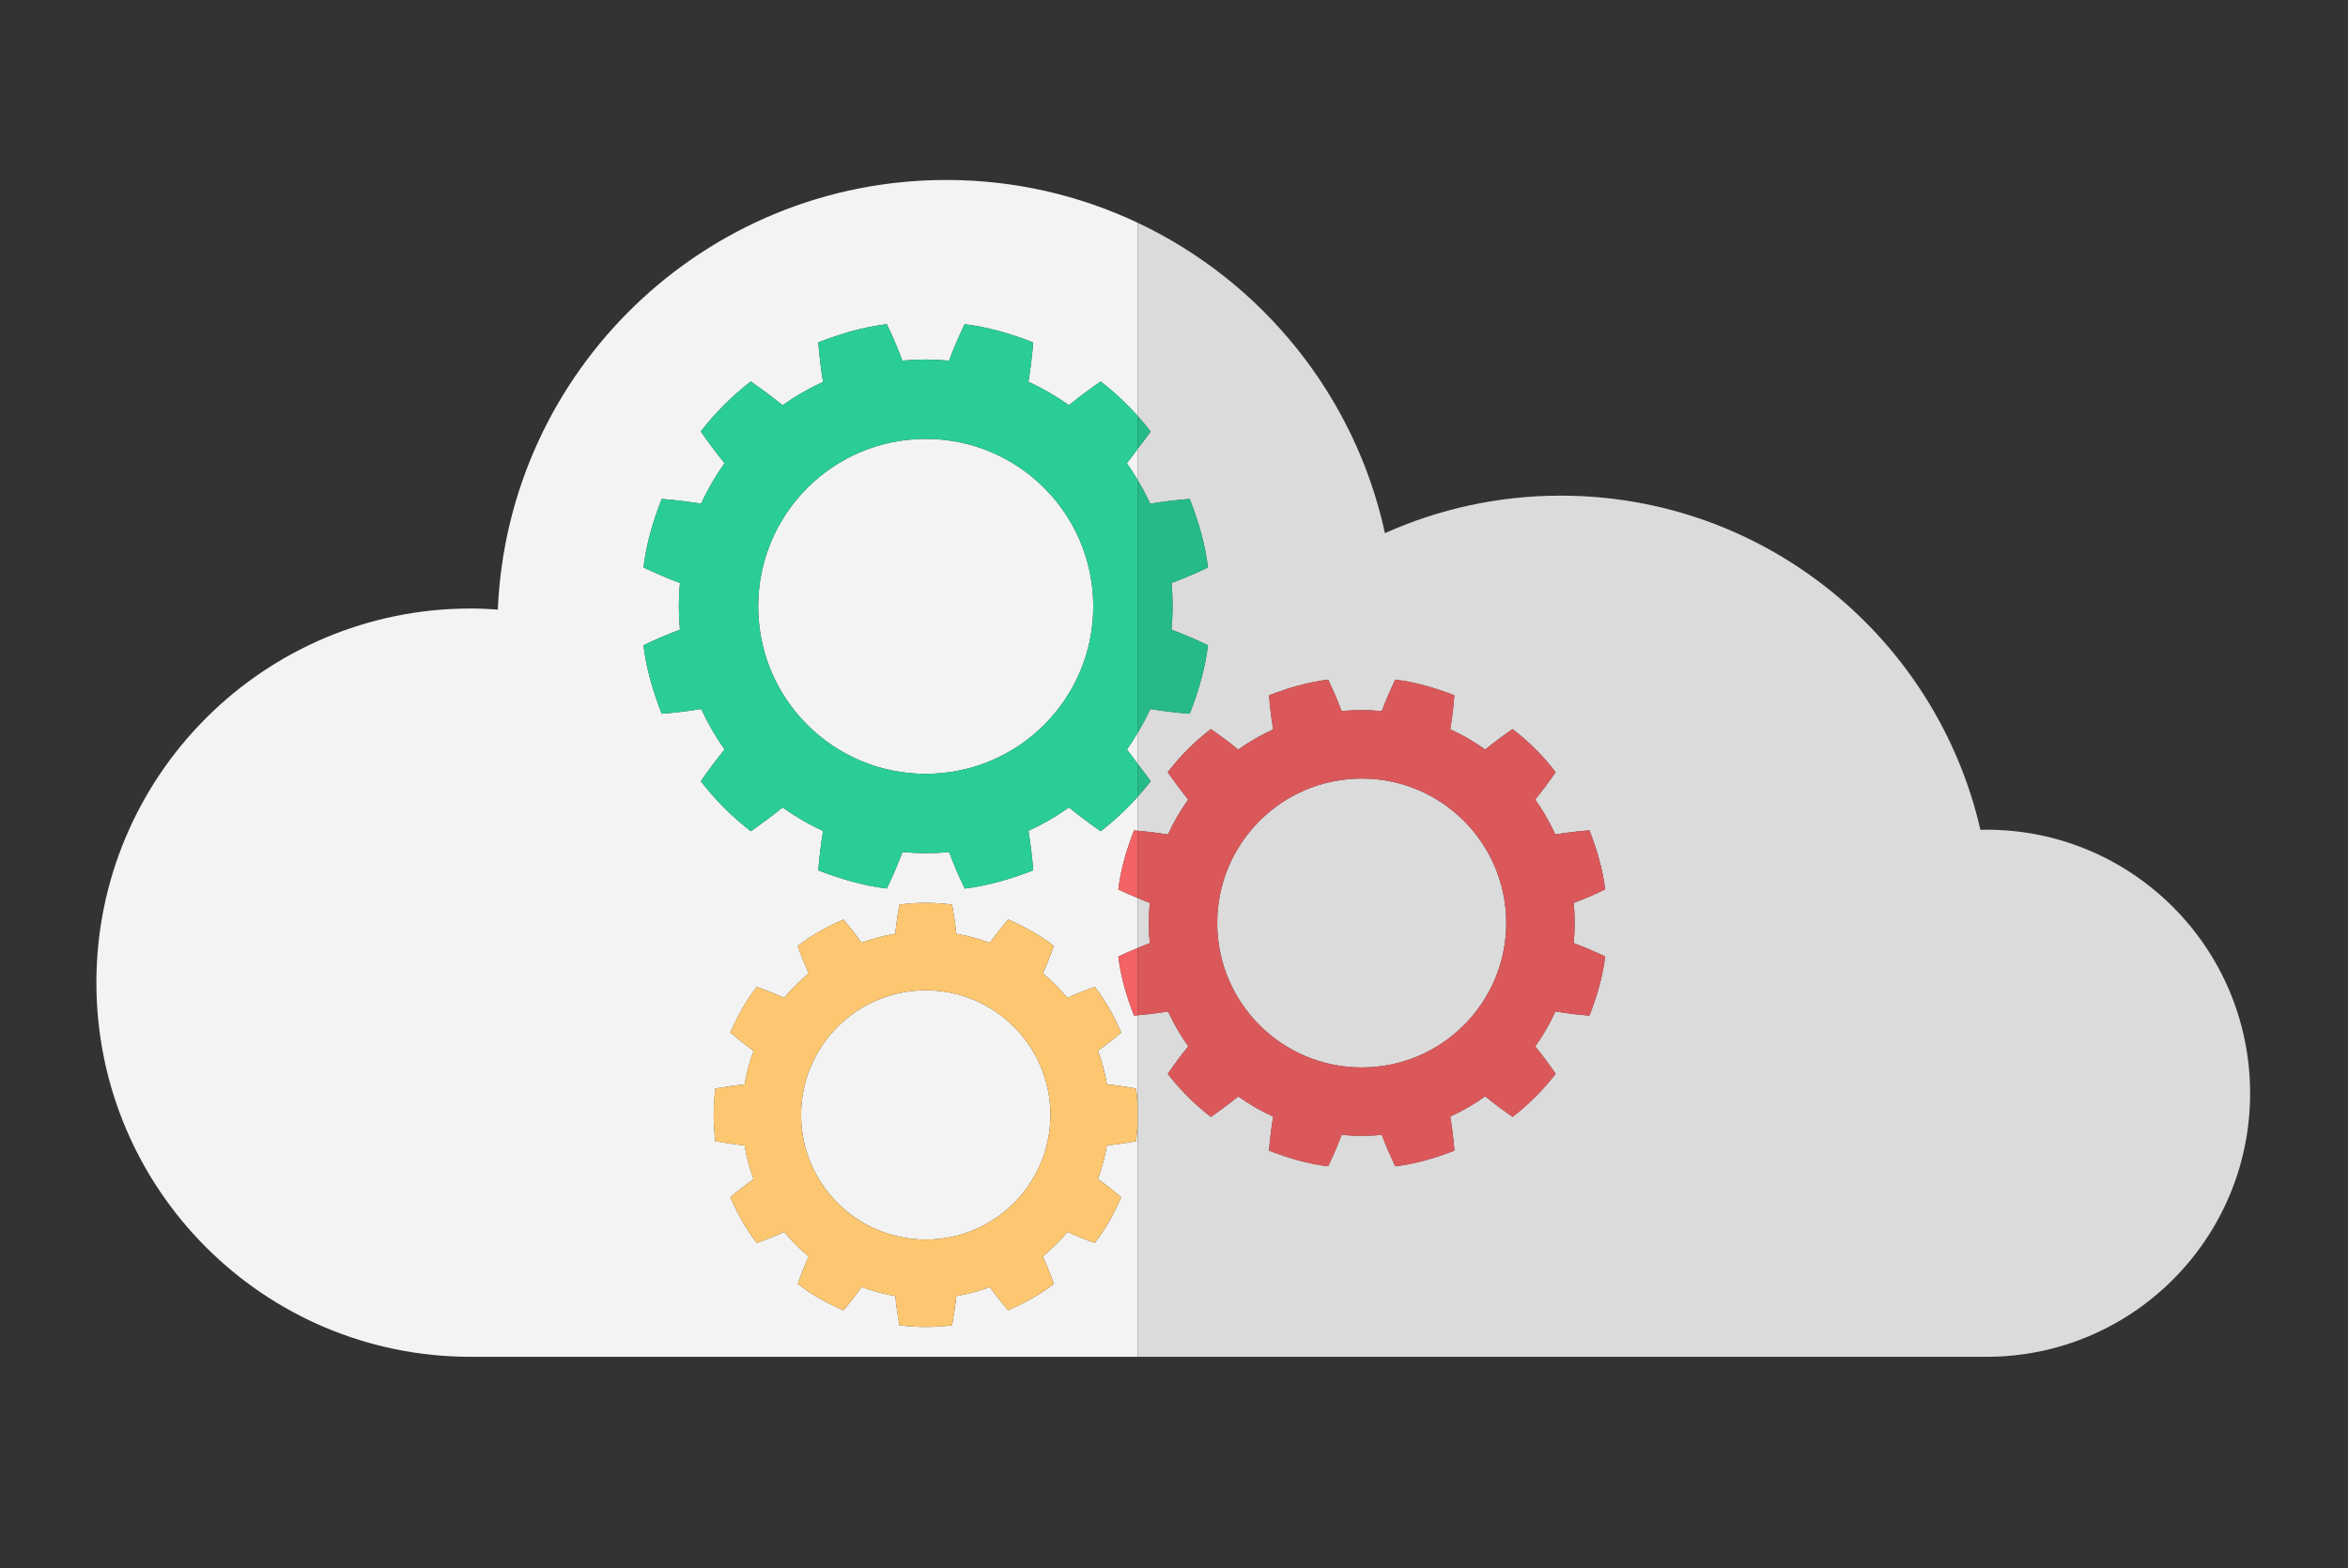 <?xml version="1.0" encoding="utf-8"?>
<!-- Generator: Adobe Illustrator 17.0.0, SVG Export Plug-In . SVG Version: 6.00 Build 0)  -->
<!DOCTYPE svg PUBLIC "-//W3C//DTD SVG 1.1//EN" "http://www.w3.org/Graphics/SVG/1.1/DTD/svg11.dtd">
<svg version="1.1" xmlns="http://www.w3.org/2000/svg" xmlns:xlink="http://www.w3.org/1999/xlink" x="0px" y="0px"
	 width="169.776px" height="113.433px" viewBox="0 0 169.776 113.433" enable-background="new 0 0 169.776 113.433"
	 xml:space="preserve">
<rect x="0" y="0" width="169.776" height="113.433" fill="#333333" stroke="none"/>
<g id="Calque_1" display="none">
	<g display="inline">
		<g>
			<path fill="#F3F3F3" d="M51.182,7.524H42.72c-2.07,0-3.748,1.678-3.748,3.748v1.839h3.859h8.351V7.524z"/>
			<rect x="42.831" y="13.111" opacity="0.1" fill="#020202" width="8.351" height="2.764"/>
			<rect x="42.831" y="15.875" fill="#F3F3F3" width="8.351" height="31.485"/>
			<path fill="#F3F3F3" d="M30.993,101.485c-4.596,0-6.516-1.843-6.516-4.903l14.185-33.12c0,0-0.132,4.608,6.204,4.608
				c1.746,0,4.012-1.46,6.316-2.91V47.36h-8.351L21.175,97.122c0,3.817,3.094,6.911,6.911,6.911h23.096v-2.549H30.993z"/>
			<path fill="#F36264" d="M38.662,63.462l-14.185,33.12c0,3.06,1.92,4.903,6.516,4.903h20.189v-3.193
				c-0.723-0.228-1.248-0.904-1.248-1.703c0-0.799,0.525-1.475,1.248-1.703V84.355c-0.755-0.556-1.248-1.448-1.248-2.458
				s0.492-1.902,1.248-2.458V65.16c-2.304,1.45-4.57,2.91-6.316,2.91C38.53,68.07,38.662,63.462,38.662,63.462z M51.009,89.735
				c0,1.272-1.031,2.304-2.304,2.304c-1.272,0-2.304-1.031-2.304-2.304c0-1.272,1.031-2.304,2.304-2.304
				C49.978,87.432,51.009,88.463,51.009,89.735z M49.934,73.666c0,2.386-1.934,4.32-4.32,4.32s-4.32-1.934-4.32-4.32
				c0-2.386,1.934-4.32,4.32-4.32S49.934,71.281,49.934,73.666z"/>
			<path fill="#FFFFFF" d="M49.934,96.589c0,0.799,0.525,1.475,1.248,1.703v-3.406C50.459,95.115,49.934,95.791,49.934,96.589z"/>
			<circle fill="#FFFFFF" cx="48.705" cy="89.735" r="2.304"/>
			<path fill="#FFFFFF" d="M49.934,81.897c0,1.01,0.492,1.902,1.248,2.458v-4.916C50.426,79.995,49.934,80.888,49.934,81.897z"/>
			<circle fill="#FFFFFF" cx="45.614" cy="73.666" r="4.32"/>
			<path fill="#F3F3F3" d="M59.36,13.111h4.32v-1.839c0-2.07-1.678-3.748-3.748-3.748h-8.75v5.587H59.36z"/>
			<path opacity="0.1" fill="#020202" d="M59.36,13.111h4.32v-1.839c0-2.07-1.678-3.748-3.748-3.748h-8.75v5.587H59.36z"/>
			<rect x="51.182" y="13.111" opacity="0.1" fill="#020202" width="8.178" height="2.764"/>
			<rect x="51.182" y="13.111" opacity="0.1" fill="#020202" width="8.178" height="2.764"/>
			<rect x="51.182" y="15.875" fill="#F3F3F3" width="8.178" height="31.485"/>
			<rect x="51.182" y="15.875" opacity="0.1" fill="#020202" width="8.178" height="31.485"/>
			<path fill="#F3F3F3" d="M80.563,97.122L59.36,47.36h-8.178V65.16c2.272-1.43,4.583-2.85,6.47-2.85
				c3.801,0,5.878,1.152,5.878,1.152l14.012,33.35c0,2.983-2.304,4.672-6.746,4.672H51.182v2.549h22.47
				C77.469,104.034,80.563,100.939,80.563,97.122z"/>
			<path opacity="0.1" fill="#020202" d="M80.563,97.122L59.36,47.36h-8.178V65.16c2.272-1.43,4.583-2.85,6.47-2.85
				c3.801,0,5.878,1.152,5.878,1.152l14.012,33.35c0,2.983-2.304,4.672-6.746,4.672H51.182v2.549h22.47
				C77.469,104.034,80.563,100.939,80.563,97.122z"/>
			<path fill="#F36264" d="M52.986,78.845c1.686,0,3.053,1.367,3.053,3.053c0,1.686-1.367,3.053-3.053,3.053
				c-0.676,0-1.299-0.223-1.805-0.595v10.531c0.17-0.053,0.35-0.083,0.538-0.083c0.986,0,1.785,0.799,1.785,1.785
				c0,0.986-0.799,1.785-1.785,1.785c-0.187,0-0.368-0.029-0.538-0.083v3.193h19.613c4.442,0,6.746-1.689,6.746-4.672l-14.012-33.35
				c0,0-2.077-1.152-5.878-1.152c-1.887,0-4.197,1.42-6.47,2.85v14.28C51.688,79.067,52.31,78.845,52.986,78.845z"/>
			<path opacity="0.1" fill="#020202" d="M52.986,78.845c1.686,0,3.053,1.367,3.053,3.053c0,1.686-1.367,3.053-3.053,3.053
				c-0.676,0-1.299-0.223-1.805-0.595v10.531c0.17-0.053,0.35-0.083,0.538-0.083c0.986,0,1.785,0.799,1.785,1.785
				c0,0.986-0.799,1.785-1.785,1.785c-0.187,0-0.368-0.029-0.538-0.083v3.193h19.613c4.442,0,6.746-1.689,6.746-4.672l-14.012-33.35
				c0,0-2.077-1.152-5.878-1.152c-1.887,0-4.197,1.42-6.47,2.85v14.28C51.688,79.067,52.31,78.845,52.986,78.845z"/>
			<path fill="#FFFFFF" d="M53.505,96.589c0-0.986-0.799-1.785-1.785-1.785c-0.187,0-0.368,0.029-0.538,0.083v3.406
				c0.17,0.053,0.35,0.083,0.538,0.083C52.705,98.375,53.505,97.575,53.505,96.589z"/>
			<path opacity="0.1" fill="#020202" d="M53.505,96.589c0-0.986-0.799-1.785-1.785-1.785c-0.187,0-0.368,0.029-0.538,0.083v3.406
				c0.17,0.053,0.35,0.083,0.538,0.083C52.705,98.375,53.505,97.575,53.505,96.589z"/>
			<path fill="#FFFFFF" d="M56.039,81.897c0-1.686-1.367-3.053-3.053-3.053c-0.676,0-1.299,0.223-1.805,0.595v4.916
				c0.506,0.372,1.129,0.595,1.805,0.595C54.672,84.95,56.039,83.583,56.039,81.897z"/>
			<path opacity="0.1" fill="#020202" d="M56.039,81.897c0-1.686-1.367-3.053-3.053-3.053c-0.676,0-1.299,0.223-1.805,0.595v4.916
				c0.506,0.372,1.129,0.595,1.805,0.595C54.672,84.95,56.039,83.583,56.039,81.897z"/>
		</g>
		<g>
			<path fill="#F3F3F3" d="M94.437,100.865c-3.159,0-5.721-2.561-5.721-5.721V44.903c0,0,0.346,1.382,2.765,1.382
				c0.743,0,1.828-0.808,2.995-1.55V18.908h-7.833v77.177c0,3.817,3.094,6.911,6.911,6.911h0.922v-2.133
				C94.463,100.864,94.45,100.865,94.437,100.865z"/>
			<path fill="#2ACE95" d="M88.717,44.903v50.241c0,3.16,2.561,5.721,5.721,5.721c0.013,0,0.026-0.001,0.039-0.001V44.734
				c-1.167,0.742-2.252,1.55-2.995,1.55C89.062,46.285,88.717,44.903,88.717,44.903z"/>
			<path fill="#F3F3F3" d="M102.309,96.086V18.908h-7.833v25.826c0.992-0.631,2.043-1.214,2.995-1.214
				c1.52,0,2.687,1.382,2.687,1.382v50.241c0,3.147-2.54,5.699-5.682,5.72v2.133h0.922
				C99.215,102.997,102.309,99.903,102.309,96.086z"/>
			<path opacity="0.1" fill="#020202" d="M102.309,96.086V18.908h-7.833v25.826c0.992-0.631,2.043-1.214,2.995-1.214
				c1.52,0,2.687,1.382,2.687,1.382v50.241c0,3.147-2.54,5.699-5.682,5.72v2.133h0.922
				C99.215,102.997,102.309,99.903,102.309,96.086z"/>
			<path fill="#2ACE95" d="M100.158,95.144V44.903c0,0-1.167-1.382-2.687-1.382c-0.952,0-2.003,0.583-2.995,1.214v56.129
				C97.618,100.843,100.158,98.29,100.158,95.144z"/>
			<path opacity="0.1" fill="#020202" d="M100.158,95.144V44.903c0,0-1.167-1.382-2.687-1.382c-0.952,0-2.003,0.583-2.995,1.214
				v56.129C97.618,100.843,100.158,98.29,100.158,95.144z"/>
		</g>
		<g>
			<path fill="#F3F3F3" d="M140.919,100.865c-3.159,0-5.721-2.561-5.721-5.721V44.903c0,0,0.346,1.382,2.765,1.382
				c0.743,0,1.828-0.808,2.995-1.55V18.908h-7.833v77.177c0,3.817,3.094,6.911,6.911,6.911h0.922v-2.133
				C140.945,100.864,140.932,100.865,140.919,100.865z"/>
			<path fill="#FCC770" d="M135.198,44.903v50.241c0,3.16,2.561,5.721,5.721,5.721c0.013,0,0.026-0.001,0.039-0.001V44.734
				c-1.167,0.742-2.252,1.55-2.995,1.55C135.544,46.285,135.198,44.903,135.198,44.903z"/>
			<path fill="#F3F3F3" d="M148.791,96.086V18.908h-7.833v25.826c0.992-0.631,2.043-1.214,2.995-1.214
				c1.521,0,2.687,1.382,2.687,1.382v50.241c0,3.147-2.54,5.699-5.682,5.72v2.133h0.922
				C145.696,102.997,148.791,99.903,148.791,96.086z"/>
			<path opacity="0.1" fill="#020202" d="M148.791,96.086V18.908h-7.833v25.826c0.992-0.631,2.043-1.214,2.995-1.214
				c1.521,0,2.687,1.382,2.687,1.382v50.241c0,3.147-2.54,5.699-5.682,5.72v2.133h0.922
				C145.696,102.997,148.791,99.903,148.791,96.086z"/>
			<path fill="#FCC770" d="M146.64,95.144V44.903c0,0-1.167-1.382-2.687-1.382c-0.952,0-2.003,0.583-2.995,1.214v56.129
				C144.099,100.843,146.64,98.29,146.64,95.144z"/>
			<path opacity="0.1" fill="#020202" d="M146.64,95.144V44.903c0,0-1.167-1.382-2.687-1.382c-0.952,0-2.003,0.583-2.995,1.214
				v56.129C144.099,100.843,146.64,98.29,146.64,95.144z"/>
		</g>
		<g>
			<path fill="#F3F3F3" d="M111.316,95.758V45.517c0,0,0.346,1.382,2.765,1.382c0.735,0,1.804-0.79,2.956-1.526V19.523h-7.794V96.7
				c0,3.817,3.094,6.911,6.911,6.911h0.883v-2.132C113.877,101.479,111.316,98.918,111.316,95.758z"/>
			<path fill="#38AFE0" d="M111.316,45.517v50.241c0,3.159,2.561,5.721,5.721,5.721V45.373c-1.152,0.736-2.221,1.526-2.956,1.526
				C111.661,46.899,111.316,45.517,111.316,45.517z"/>
			<path fill="#F3F3F3" d="M124.908,96.7V19.523h-7.872v25.851c1.003-0.64,2.069-1.239,3.034-1.239c1.521,0,2.687,1.382,2.687,1.382
				v50.241c0,3.159-2.561,5.721-5.721,5.721v2.132h0.96C121.814,103.611,124.908,100.517,124.908,96.7z"/>
			<path opacity="0.1" fill="#020202" d="M124.908,96.7V19.523h-7.872v25.851c1.003-0.64,2.069-1.239,3.034-1.239
				c1.521,0,2.687,1.382,2.687,1.382v50.241c0,3.159-2.561,5.721-5.721,5.721v2.132h0.96
				C121.814,103.611,124.908,100.517,124.908,96.7z"/>
			<path fill="#38AFE0" d="M122.757,95.758V45.517c0,0-1.167-1.382-2.687-1.382c-0.965,0-2.031,0.599-3.034,1.239v56.106
				C120.196,101.479,122.757,98.918,122.757,95.758z"/>
			<path opacity="0.1" fill="#020202" d="M122.757,95.758V45.517c0,0-1.167-1.382-2.687-1.382c-0.965,0-2.031,0.599-3.034,1.239
				v56.106C120.196,101.479,122.757,98.918,122.757,95.758z"/>
		</g>
	</g>
</g>
<g id="Calque_3" display="none">
	<g display="inline">
		<path fill="none" d="M55.159,87.052c2.947,3.074,6.361,5.675,10.144,7.674C64.621,94.345,59.383,91.353,55.159,87.052z"/>
		<path fill="none" d="M76.26,64.717c-0.262-0.291-0.519-0.587-0.773-0.886c0.125,0.151,0.25,0.3,0.375,0.444
			C75.99,64.421,76.123,64.569,76.26,64.717z"/>
		<path fill="none" d="M78.146,60.309l-2.284-3.067C76.578,58.302,77.34,59.326,78.146,60.309z"/>
		<path fill="none" d="M54.496,86.355c-0.031-0.034-0.063-0.068-0.094-0.103C54.433,86.287,54.465,86.321,54.496,86.355z"/>
		<path fill="none" d="M53.535,85.258c-3.784-4.537-6.338-10.151-6.59-10.715C48.602,78.476,50.835,82.082,53.535,85.258z"/>
		<path fill="#F3F3F3" d="M65.377,94.768c0,0-0.026-0.014-0.075-0.042c-3.783-1.999-7.197-4.6-10.144-7.674
			c-0.162-0.165-0.323-0.332-0.482-0.5c-0.061-0.065-0.12-0.131-0.181-0.197c-0.031-0.034-0.063-0.068-0.094-0.103
			c-0.295-0.324-0.585-0.656-0.867-0.994c-2.7-3.176-4.933-6.782-6.59-10.715c-0.014-0.031-0.023-0.051-0.023-0.051
			c7.33-7.129,14.659-14.256,21.989-21.386c0,0,3.108,6.522,6.576,10.724c0.254,0.299,0.511,0.595,0.773,0.886
			c1.296,1.4,3.014,2.862,4.712,4.178v-5.481V57.56c-0.942,0.916-1.884,1.833-2.826,2.749c-0.806-0.983-1.568-2.007-2.284-3.067
			c1.703-1.657,3.407-3.313,5.11-4.97v-5.184l-6.965,6.774l-1.883-3.244l8.848-8.634V24.464L34.83,69.341
			c-2.155,2.097-3.061,5.002-2.618,8.402c0.673,5.164,4.463,11.572,11.266,19.046c9.985,10.97,16.881,12.947,20.908,12.674h0.001
			c2.741-0.186,4.352-1.384,5.069-2.08l11.517-11.201V79.6C75.774,84.656,70.576,89.712,65.377,94.768z"/>
		<polygon fill="#38AFE0" points="74.007,53.863 80.972,47.089 80.972,41.985 72.124,50.619 		"/>
		<path fill="#2ACE95" d="M78.146,60.309c0.942-0.916,1.884-1.832,2.826-2.749v-5.288c-1.703,1.657-3.407,3.313-5.11,4.97
			L78.146,60.309z"/>
		<path fill="#38AFE0" d="M76.26,64.717c-0.137-0.148-0.271-0.296-0.398-0.442c-0.125-0.145-0.25-0.293-0.375-0.444
			c-2.696-3.179-4.924-6.789-6.576-10.724c-7.33,7.13-14.659,14.257-21.989,21.386c0.007,0.017,0.015,0.034,0.023,0.051
			c0.252,0.564,2.806,6.178,6.59,10.715c0.285,0.335,0.572,0.669,0.867,0.994c0.031,0.034,0.063,0.069,0.094,0.103
			c0.216,0.237,0.441,0.466,0.663,0.697c4.224,4.301,9.462,7.293,10.144,7.674c0.025,0.013,0.05,0.028,0.075,0.042
			c5.199-5.056,10.397-10.112,15.595-15.168V69.173C79.287,67.818,77.71,66.329,76.26,64.717z"/>
		<path fill="#38AFE0" d="M68.911,53.106c1.652,3.935,3.881,7.545,6.576,10.724C72.019,59.628,68.911,53.106,68.911,53.106z"/>
		<path fill="#38AFE0" d="M46.945,74.543c-0.007-0.017-0.015-0.034-0.023-0.051C46.922,74.492,46.931,74.513,46.945,74.543z"/>
		<path fill="#38AFE0" d="M65.377,94.768c-0.025-0.013-0.05-0.028-0.075-0.042C65.351,94.753,65.377,94.768,65.377,94.768z"/>
		<path fill="#38AFE0" d="M54.677,86.552c0.159,0.169,0.32,0.335,0.482,0.5c-0.222-0.231-0.446-0.46-0.663-0.697
			C54.556,86.42,54.616,86.487,54.677,86.552z"/>
		<path fill="#38AFE0" d="M54.402,86.252c-0.295-0.325-0.582-0.659-0.867-0.994C53.817,85.597,54.106,85.928,54.402,86.252z"/>
		<path fill="#38AFE0" d="M76.26,64.717c1.45,1.613,3.027,3.101,4.712,4.457v-0.279C79.274,67.578,77.556,66.117,76.26,64.717z"/>
		<path opacity="0.1" d="M121.7,17.82c0,0,3.791,3.675,5.793,6.934l2.2-2.25c-4.252-4.357-9.283-8.186-13.751-10.432
			c-4.087-2.055-9.693-3.789-13.198-0.38c-2.489,2.419,0.459,9.094,7.525,17.245L121.7,17.82z"/>
		<path opacity="0.1" d="M90.46,70.372l-3.285-1.936C88.236,69.134,89.331,69.78,90.46,70.372z"/>
		<path opacity="0.1" d="M113.071,31.998c3.342,3.414,13.538,11.397,16.186,8.822c2.726-2.652-4.617-13.329-7.758-17.019
			L113.071,31.998z"/>
		<path opacity="0.1" d="M80.972,63.414c0.901,0.892,1.843,1.742,2.823,2.542L80.972,63.414z"/>
		<path fill="#F3F3F3" d="M132.185,28.612l5.935-5.772c0,0-17.806-20.247-31.142-19.343c-3.172,0.215-5.963,1.474-8.291,3.738
			L80.972,24.464v17.521l13.084-12.768l1.94,3.26L80.972,47.089v5.184c5.626-5.472,11.252-10.944,16.879-16.416l2.284,3.068
			C93.748,45.136,87.36,51.348,80.972,57.56v5.854c7.33-7.13,14.66-14.257,21.989-21.387l2.823,2.543
			c-7.329,7.129-14.659,14.257-21.989,21.386c-0.981-0.8-1.922-1.651-2.823-2.542v5.481c3.236,2.508,6.394,4.486,6.394,4.486
			c-2.131,2.073-4.263,4.146-6.394,6.219v16.582l52.339-50.905C136.762,41.922,136.351,36.036,132.185,28.612z M102.743,11.692
			c3.505-3.409,9.111-1.675,13.198,0.38c4.469,2.247,9.499,6.075,13.751,10.432l-2.2,2.25c-2.002-3.259-5.793-6.934-5.793-6.934
			l-11.432,11.117C103.202,20.786,100.254,14.111,102.743,11.692z M90.46,70.372c-1.129-0.593-2.224-1.238-3.285-1.936
			c7.329-7.129,14.659-14.256,21.989-21.386l3.284,1.935C105.119,56.114,97.79,63.243,90.46,70.372z M129.257,40.82
			c-2.647,2.575-12.844-5.408-16.186-8.822l8.427-8.197C124.64,27.491,131.982,38.168,129.257,40.82z"/>
		<path opacity="0.1" d="M132.185,28.612l5.935-5.772c0,0-17.806-20.247-31.142-19.343c-3.172,0.215-5.963,1.474-8.291,3.738
			L80.972,24.464v17.521l13.084-12.768l1.94,3.26L80.972,47.089v5.184c5.626-5.472,11.252-10.944,16.879-16.416l2.284,3.068
			C93.748,45.136,87.36,51.348,80.972,57.56v5.854c7.33-7.13,14.66-14.257,21.989-21.387l2.823,2.543
			c-7.329,7.129-14.659,14.257-21.989,21.386c-0.981-0.8-1.922-1.651-2.823-2.542v5.481c3.236,2.508,6.394,4.486,6.394,4.486
			c-2.131,2.073-4.263,4.146-6.394,6.219v16.582l52.339-50.905C136.762,41.922,136.351,36.036,132.185,28.612z M102.743,11.692
			c3.505-3.409,9.111-1.675,13.198,0.38c4.469,2.247,9.499,6.075,13.751,10.432l-2.2,2.25c-2.002-3.259-5.793-6.934-5.793-6.934
			l-11.432,11.117C103.202,20.786,100.254,14.111,102.743,11.692z M90.46,70.372c-1.129-0.593-2.224-1.238-3.285-1.936
			c7.329-7.129,14.659-14.256,21.989-21.386l3.284,1.935C105.119,56.114,97.79,63.243,90.46,70.372z M129.257,40.82
			c-2.647,2.575-12.844-5.408-16.186-8.822l8.427-8.197C124.64,27.491,131.982,38.168,129.257,40.82z"/>
		<polygon fill="#38AFE0" points="95.996,32.477 94.057,29.217 80.972,41.985 80.972,47.089 		"/>
		<polygon opacity="0.1" points="95.996,32.477 94.057,29.217 80.972,41.985 80.972,47.089 		"/>
		<path fill="#2ACE95" d="M100.135,38.924c-0.807-0.984-1.569-2.008-2.284-3.068C92.225,41.328,86.599,46.8,80.972,52.272v5.288
			C87.36,51.348,93.748,45.136,100.135,38.924z"/>
		<path opacity="0.1" d="M100.135,38.924c-0.807-0.984-1.569-2.008-2.284-3.068C92.225,41.328,86.599,46.8,80.972,52.272v5.288
			C87.36,51.348,93.748,45.136,100.135,38.924z"/>
		<path fill="#2ACE95" d="M97.851,35.856c0.715,1.06,1.477,2.084,2.284,3.068L97.851,35.856z"/>
		<path opacity="0.1" d="M97.851,35.856c0.715,1.06,1.477,2.084,2.284,3.068L97.851,35.856z"/>
		<path fill="#F36264" d="M105.785,44.571c-0.98-0.803-1.922-1.651-2.823-2.543c-7.329,7.13-14.659,14.257-21.989,21.387
			l2.823,2.542C91.126,58.828,98.456,51.699,105.785,44.571z"/>
		<path opacity="0.1" d="M105.785,44.571c-0.98-0.803-1.922-1.651-2.823-2.543c-7.329,7.13-14.659,14.257-21.989,21.387l2.823,2.542
			C91.126,58.828,98.456,51.699,105.785,44.571z"/>
		<path fill="#F36264" d="M102.961,42.028c0.901,0.893,1.844,1.741,2.823,2.543L102.961,42.028z"/>
		<path opacity="0.1" d="M102.961,42.028c0.901,0.893,1.844,1.741,2.823,2.543L102.961,42.028z"/>
		<path fill="#FCC770" d="M87.174,68.436l3.285,1.936c7.33-7.13,14.659-14.258,21.988-21.387c-1.128-0.593-2.224-1.238-3.284-1.935
			C101.833,54.18,94.503,61.308,87.174,68.436z"/>
		<path opacity="0.1" d="M87.174,68.436l3.285,1.936c7.33-7.13,14.659-14.258,21.988-21.387c-1.128-0.593-2.224-1.238-3.284-1.935
			C101.833,54.18,94.503,61.308,87.174,68.436z"/>
		<path fill="#FCC770" d="M112.448,48.985l-3.284-1.935C110.224,47.747,111.32,48.393,112.448,48.985z"/>
		<path opacity="0.1" d="M112.448,48.985l-3.284-1.935C110.224,47.747,111.32,48.393,112.448,48.985z"/>
		<path fill="#38AFE0" d="M80.972,79.6c2.131-2.073,4.262-4.146,6.394-6.219c-2.272-1.193-4.407-2.609-6.394-4.207V79.6z"/>
		<path opacity="0.1" d="M80.972,79.6c2.131-2.073,4.262-4.146,6.394-6.219c-2.272-1.193-4.407-2.609-6.394-4.207V79.6z"/>
		<path fill="#38AFE0" d="M87.366,73.381c0,0-3.158-1.978-6.394-4.486v0.279C82.959,70.772,85.095,72.187,87.366,73.381z"/>
		<path opacity="0.1" d="M87.366,73.381c0,0-3.158-1.978-6.394-4.486v0.279C82.959,70.772,85.095,72.187,87.366,73.381z"/>
	</g>
</g>
<g id="Calque_2">
	<g>
		<path fill="#F3F3F3" d="M82.272,34.737v-2.289c-0.265,0.352-0.516,0.719-0.791,1.058C81.764,33.904,82.023,34.318,82.272,34.737z"
			/>
		<circle fill="#F3F3F3" cx="66.937" cy="43.857" r="12.114"/>
		<path fill="#F3F3F3" d="M82.272,55.263v-2.274c-0.249,0.417-0.507,0.828-0.787,1.221C81.759,54.547,82.009,54.913,82.272,55.263z"
			/>
		<circle fill="#F3F3F3" cx="66.938" cy="80.639" r="9.014"/>
		<path fill="#F3F3F3" d="M82.149,82.54c-0.707,0.131-1.412,0.232-2.113,0.306c-0.14,0.827-0.357,1.64-0.65,2.428
			c0.575,0.415,1.151,0.862,1.683,1.322c-0.511,1.166-1.124,2.298-1.914,3.301c-0.679-0.242-1.326-0.497-1.979-0.794
			c-0.527,0.636-1.119,1.23-1.775,1.772c0.297,0.654,0.554,1.302,0.795,1.982c-1.002,0.789-2.135,1.402-3.301,1.914
			c-0.459-0.531-0.905-1.106-1.318-1.68c-0.796,0.297-1.611,0.512-2.432,0.65c-0.072,0.699-0.174,1.403-0.305,2.11
			c-1.261,0.164-2.541,0.164-3.803,0c-0.129-0.707-0.232-1.413-0.304-2.114c-0.827-0.139-1.641-0.357-2.43-0.65
			c-0.416,0.575-0.861,1.153-1.323,1.685c-1.165-0.514-2.299-1.126-3.299-1.915c0.242-0.678,0.496-1.326,0.793-1.979
			c-0.636-0.527-1.23-1.119-1.771-1.775c-0.655,0.297-1.302,0.552-1.982,0.794c-0.789-1-1.402-2.135-1.915-3.299
			c0.532-0.461,1.108-0.906,1.682-1.32c-0.297-0.796-0.512-1.61-0.649-2.432c-0.701-0.073-1.404-0.175-2.111-0.304
			c-0.163-1.262-0.163-2.542,0-3.804c0.708-0.132,1.414-0.233,2.114-0.305c0.139-0.827,0.357-1.64,0.65-2.429
			c-0.576-0.416-1.153-0.861-1.685-1.322c0.513-1.166,1.125-2.299,1.915-3.3c0.679,0.241,1.325,0.496,1.979,0.794
			c0.527-0.636,1.119-1.23,1.776-1.772c-0.299-0.655-0.553-1.302-0.795-1.982c1.002-0.79,2.134-1.403,3.299-1.915
			c0.46,0.531,0.905,1.106,1.32,1.68c0.795-0.297,1.61-0.512,2.431-0.649c0.073-0.7,0.175-1.405,0.305-2.111
			c1.262-0.164,2.543-0.165,3.804,0c0.13,0.708,0.233,1.413,0.306,2.114c0.827,0.139,1.639,0.356,2.428,0.649
			c0.416-0.576,0.862-1.153,1.323-1.685c1.165,0.513,2.298,1.127,3.299,1.915c-0.241,0.679-0.496,1.325-0.793,1.979
			c0.636,0.527,1.23,1.119,1.771,1.775c0.655-0.298,1.303-0.552,1.982-0.794c0.788,1.001,1.402,2.134,1.914,3.3
			c-0.53,0.46-1.106,0.904-1.68,1.319c0.297,0.796,0.512,1.61,0.65,2.432c0.699,0.072,1.404,0.175,2.11,0.305
			c0.082,0.63,0.123,1.266,0.123,1.901v-7.205c-0.092,0.008-0.185,0.021-0.276,0.027c-0.535-1.376-0.962-2.807-1.135-4.275
			c0.471-0.224,0.939-0.429,1.411-0.625V64.96c-0.473-0.197-0.941-0.401-1.411-0.625c0.173-1.469,0.6-2.899,1.135-4.274
			c0.091,0.007,0.185,0.019,0.276,0.027v-2.472c-0.816,0.914-1.714,1.755-2.686,2.504c-0.795-0.549-1.563-1.122-2.298-1.72
			c-0.919,0.654-1.899,1.22-2.927,1.691c0.151,0.941,0.277,1.913,0.344,2.859c-1.595,0.619-3.255,1.114-4.955,1.315
			c-0.415-0.874-0.789-1.731-1.127-2.635c-1.105,0.104-2.232,0.105-3.37-0.004c-0.34,0.905-0.713,1.763-1.129,2.639
			c-1.7-0.201-3.361-0.696-4.956-1.315c0.068-0.944,0.191-1.914,0.343-2.853c-1.038-0.474-2.016-1.044-2.928-1.694
			c-0.735,0.597-1.5,1.169-2.295,1.717c-1.355-1.044-2.571-2.261-3.615-3.615c0.548-0.798,1.122-1.564,1.719-2.3
			c-0.653-0.918-1.22-1.898-1.691-2.926c-0.942,0.152-1.914,0.278-2.858,0.345c-0.621-1.596-1.116-3.254-1.316-4.956
			c0.874-0.416,1.73-0.788,2.635-1.126c-0.104-1.105-0.106-2.232,0.004-3.371c-0.907-0.338-1.763-0.711-2.639-1.128
			c0.201-1.703,0.695-3.361,1.316-4.955c0.941,0.068,1.911,0.192,2.851,0.343c0.474-1.038,1.043-2.016,1.693-2.927
			c-0.596-0.735-1.169-1.501-1.716-2.296c1.044-1.355,2.26-2.573,3.615-3.614c0.796,0.549,1.564,1.122,2.3,1.718
			c0.918-0.653,1.897-1.219,2.924-1.69c-0.152-0.943-0.276-1.915-0.344-2.859c1.595-0.62,3.255-1.113,4.956-1.316
			c0.416,0.874,0.788,1.731,1.127,2.635c1.105-0.104,2.232-0.105,3.37,0.004c0.34-0.906,0.713-1.763,1.129-2.638
			c1.7,0.203,3.36,0.696,4.955,1.317c-0.067,0.941-0.192,1.911-0.343,2.85c1.039,0.474,2.017,1.044,2.929,1.693
			c0.733-0.596,1.5-1.168,2.294-1.715c0.972,0.748,1.87,1.589,2.687,2.504V16.117c-4.2-1.986-8.893-3.1-13.849-3.1
			c-17.463,0-31.699,13.79-32.427,31.074c-0.649-0.047-1.303-0.079-1.964-0.079c-14.946,0-27.062,12.116-27.062,27.062
			c0,14.946,12.116,27.062,27.062,27.062h48.24V80.638C82.272,81.273,82.231,81.909,82.149,82.54z"/>
		<path fill="#2ACE95" d="M79.585,27.594c-0.794,0.547-1.561,1.119-2.294,1.715c-0.912-0.65-1.89-1.22-2.929-1.693
			c0.151-0.939,0.277-1.909,0.343-2.85c-1.595-0.621-3.254-1.114-4.955-1.317c-0.416,0.875-0.789,1.733-1.129,2.638
			c-1.138-0.109-2.265-0.108-3.37-0.004c-0.339-0.904-0.711-1.761-1.127-2.635c-1.7,0.203-3.36,0.696-4.956,1.316
			c0.068,0.944,0.192,1.917,0.344,2.859c-1.027,0.471-2.006,1.036-2.924,1.69c-0.736-0.597-1.503-1.17-2.3-1.718
			c-1.355,1.042-2.571,2.259-3.615,3.614c0.547,0.794,1.12,1.56,1.716,2.296c-0.65,0.911-1.219,1.889-1.693,2.927
			c-0.94-0.151-1.91-0.275-2.851-0.343c-0.62,1.594-1.115,3.252-1.316,4.955c0.875,0.416,1.732,0.789,2.639,1.128
			c-0.109,1.139-0.108,2.266-0.004,3.371c-0.905,0.338-1.761,0.71-2.635,1.126c0.201,1.702,0.695,3.361,1.316,4.956
			c0.943-0.068,1.916-0.193,2.858-0.345c0.471,1.028,1.037,2.007,1.691,2.926c-0.597,0.735-1.171,1.501-1.719,2.3
			c1.044,1.354,2.26,2.571,3.615,3.615c0.795-0.549,1.56-1.12,2.295-1.717c0.911,0.65,1.889,1.22,2.928,1.694
			c-0.152,0.939-0.276,1.909-0.343,2.853c1.595,0.619,3.256,1.114,4.956,1.315c0.416-0.876,0.789-1.734,1.129-2.639
			c1.138,0.109,2.265,0.108,3.37,0.004c0.339,0.903,0.712,1.76,1.127,2.635c1.7-0.201,3.36-0.696,4.955-1.315
			c-0.067-0.945-0.193-1.917-0.344-2.859c1.028-0.471,2.008-1.037,2.927-1.691c0.734,0.598,1.503,1.171,2.298,1.72
			c0.972-0.749,1.87-1.59,2.686-2.504v-2.353c-0.263-0.35-0.513-0.717-0.787-1.053c0.28-0.393,0.538-0.804,0.787-1.221V34.737
			c-0.25-0.419-0.508-0.833-0.791-1.231c0.275-0.339,0.526-0.707,0.791-1.058v-2.351C81.455,29.183,80.557,28.341,79.585,27.594z
			 M66.937,55.971c-6.691,0-12.114-5.424-12.114-12.114c0-6.691,5.424-12.114,12.114-12.114c6.691,0,12.114,5.423,12.114,12.114
			C79.052,50.547,73.629,55.971,66.937,55.971z"/>
		<path fill="#F36264" d="M80.861,64.334c0.471,0.224,0.939,0.429,1.411,0.625v-4.872c-0.092-0.008-0.185-0.021-0.276-0.027
			C81.461,61.435,81.034,62.865,80.861,64.334z"/>
		<path fill="#F36264" d="M80.861,69.186c0.173,1.468,0.6,2.899,1.135,4.275c0.091-0.006,0.184-0.019,0.276-0.027V68.56
			C81.799,68.757,81.331,68.961,80.861,69.186z"/>
		<path fill="#FCC770" d="M80.039,78.432c-0.138-0.822-0.353-1.636-0.65-2.432c0.574-0.414,1.15-0.859,1.68-1.319
			c-0.512-1.166-1.126-2.299-1.914-3.3c-0.679,0.242-1.327,0.496-1.982,0.794c-0.542-0.656-1.135-1.249-1.771-1.775
			c0.297-0.654,0.552-1.301,0.793-1.979c-1.001-0.788-2.134-1.402-3.299-1.915c-0.461,0.532-0.907,1.11-1.323,1.685
			c-0.788-0.293-1.601-0.51-2.428-0.649c-0.073-0.701-0.175-1.406-0.306-2.114c-1.261-0.165-2.541-0.164-3.804,0
			c-0.13,0.706-0.232,1.41-0.305,2.111c-0.821,0.137-1.636,0.353-2.431,0.649c-0.415-0.574-0.86-1.15-1.32-1.68
			c-1.165,0.512-2.298,1.125-3.299,1.915c0.242,0.68,0.496,1.327,0.795,1.982c-0.657,0.542-1.249,1.135-1.776,1.772
			c-0.654-0.298-1.3-0.553-1.979-0.794c-0.79,1.001-1.402,2.134-1.915,3.3c0.532,0.461,1.109,0.906,1.685,1.322
			c-0.293,0.789-0.51,1.602-0.65,2.429c-0.701,0.073-1.406,0.174-2.114,0.305c-0.163,1.261-0.163,2.542,0,3.804
			c0.707,0.13,1.41,0.232,2.111,0.304c0.137,0.822,0.352,1.636,0.649,2.432c-0.574,0.414-1.149,0.859-1.682,1.32
			c0.513,1.165,1.127,2.299,1.915,3.299c0.68-0.242,1.328-0.497,1.982-0.794c0.541,0.656,1.135,1.249,1.771,1.775
			c-0.297,0.654-0.551,1.301-0.793,1.979c1.001,0.789,2.134,1.401,3.299,1.915c0.462-0.532,0.908-1.11,1.323-1.685
			c0.788,0.293,1.602,0.511,2.43,0.65c0.072,0.701,0.175,1.407,0.304,2.114c1.262,0.163,2.543,0.164,3.803,0
			c0.132-0.707,0.233-1.41,0.305-2.11c0.822-0.137,1.636-0.353,2.432-0.65c0.413,0.575,0.859,1.15,1.318,1.68
			c1.167-0.512,2.299-1.125,3.301-1.914c-0.242-0.68-0.498-1.328-0.795-1.982c0.656-0.542,1.249-1.135,1.775-1.772
			c0.653,0.297,1.3,0.552,1.979,0.794c0.79-1.003,1.403-2.135,1.914-3.301c-0.532-0.461-1.109-0.907-1.683-1.322
			c0.293-0.788,0.51-1.602,0.65-2.428c0.701-0.073,1.407-0.175,2.113-0.306c0.082-0.631,0.123-1.266,0.124-1.902
			s-0.041-1.271-0.123-1.901C81.443,78.607,80.739,78.504,80.039,78.432z M73.312,87.013c-3.52,3.52-9.227,3.521-12.748,0
			c-3.521-3.521-3.52-9.228,0-12.748c3.521-3.521,9.228-3.52,12.748,0S76.832,83.492,73.312,87.013z"/>
		<path fill="#F3F3F3" d="M83.137,65.307c-0.294-0.11-0.579-0.229-0.864-0.347v3.601c0.284-0.118,0.568-0.236,0.861-0.346
			C83.043,67.261,83.042,66.289,83.137,65.307z"/>
		<path opacity="0.1" d="M83.137,65.307c-0.294-0.11-0.579-0.229-0.864-0.347v3.601c0.284-0.118,0.568-0.236,0.861-0.346
			C83.043,67.261,83.042,66.289,83.137,65.307z"/>
		<circle fill="#F3F3F3" cx="98.462" cy="66.76" r="10.448"/>
		<circle opacity="0.1" cx="98.462" cy="66.76" r="10.448"/>
		<path fill="#F3F3F3" d="M162.697,79.074c0-10.527-8.534-19.062-19.062-19.062c-0.147,0-0.292,0.008-0.438,0.011
			c-3.167-13.842-15.548-24.172-30.35-24.172c-4.528,0-8.826,0.974-12.708,2.712c-2.16-9.952-8.883-18.199-17.868-22.446v13.981
			c0.321,0.36,0.633,0.728,0.927,1.11c-0.295,0.429-0.617,0.828-0.927,1.24v2.289c0.327,0.549,0.632,1.111,0.899,1.694
			c0.941-0.151,1.913-0.276,2.856-0.343c0.622,1.594,1.116,3.253,1.318,4.956c-0.875,0.416-1.732,0.788-2.635,1.126
			c0.104,1.105,0.105,2.232-0.003,3.371c0.904,0.339,1.763,0.711,2.639,1.127c-0.203,1.702-0.696,3.361-1.318,4.956
			c-0.941-0.068-1.911-0.191-2.849-0.344c-0.27,0.591-0.578,1.157-0.907,1.708v2.274c0.311,0.413,0.632,0.811,0.928,1.242
			c-0.294,0.383-0.606,0.751-0.928,1.111v2.472c0.725,0.061,1.463,0.153,2.183,0.268c0.409-0.895,0.9-1.739,1.46-2.525
			c-0.514-0.634-1.008-1.295-1.48-1.98c0.9-1.169,1.949-2.219,3.118-3.117c0.687,0.473,1.349,0.968,1.983,1.482
			c0.792-0.564,1.636-1.052,2.522-1.458c-0.131-0.813-0.238-1.652-0.297-2.466c1.376-0.534,2.808-0.96,4.274-1.135
			c0.359,0.754,0.68,1.493,0.972,2.272c0.953-0.09,1.925-0.091,2.907,0.003c0.293-0.781,0.615-1.521,0.974-2.276
			c1.467,0.175,2.898,0.6,4.273,1.136c-0.057,0.812-0.165,1.648-0.296,2.458c0.896,0.408,1.74,0.9,2.526,1.461
			c0.633-0.514,1.294-1.007,1.979-1.479c1.168,0.898,2.218,1.948,3.117,3.117c-0.472,0.686-0.967,1.348-1.481,1.983
			c0.563,0.792,1.052,1.636,1.458,2.523c0.811-0.131,1.65-0.238,2.464-0.296c0.537,1.375,0.962,2.805,1.137,4.274
			c-0.754,0.358-1.494,0.68-2.272,0.971c0.09,0.953,0.091,1.925-0.003,2.907c0.78,0.292,1.52,0.613,2.276,0.972
			c-0.175,1.468-0.6,2.899-1.137,4.275c-0.811-0.058-1.648-0.164-2.458-0.297c-0.409,0.896-0.9,1.74-1.461,2.526
			c0.514,0.633,1.008,1.292,1.479,1.979c-0.899,1.168-1.949,2.217-3.117,3.118c-0.685-0.474-1.348-0.968-1.982-1.483
			c-0.792,0.564-1.638,1.053-2.524,1.458c0.131,0.812,0.239,1.65,0.297,2.466c-1.376,0.534-2.807,0.961-4.274,1.134
			c-0.358-0.754-0.68-1.493-0.972-2.272c-0.953,0.09-1.925,0.091-2.907-0.004c-0.293,0.781-0.615,1.521-0.974,2.276
			c-1.466-0.174-2.899-0.601-4.274-1.134c0.058-0.814,0.165-1.651,0.296-2.46c-0.896-0.409-1.739-0.9-2.525-1.461
			c-0.634,0.515-1.294,1.008-1.979,1.481c-1.168-0.901-2.217-1.95-3.118-3.118c0.472-0.689,0.968-1.349,1.483-1.983
			c-0.564-0.792-1.052-1.637-1.458-2.523c-0.721,0.117-1.462,0.209-2.188,0.271v7.205v17.499h61.363
			C154.163,98.136,162.697,89.602,162.697,79.074z"/>
		<path opacity="0.1" d="M162.697,79.074c0-10.527-8.534-19.062-19.062-19.062c-0.147,0-0.292,0.008-0.438,0.011
			c-3.167-13.842-15.548-24.172-30.35-24.172c-4.528,0-8.826,0.974-12.708,2.712c-2.16-9.952-8.883-18.199-17.868-22.446v13.981
			c0.321,0.36,0.633,0.728,0.927,1.11c-0.295,0.429-0.617,0.828-0.927,1.24v2.289c0.327,0.549,0.632,1.111,0.899,1.694
			c0.941-0.151,1.913-0.276,2.856-0.343c0.622,1.594,1.116,3.253,1.318,4.956c-0.875,0.416-1.732,0.788-2.635,1.126
			c0.104,1.105,0.105,2.232-0.003,3.371c0.904,0.339,1.763,0.711,2.639,1.127c-0.203,1.702-0.696,3.361-1.318,4.956
			c-0.941-0.068-1.911-0.191-2.849-0.344c-0.27,0.591-0.578,1.157-0.907,1.708v2.274c0.311,0.413,0.632,0.811,0.928,1.242
			c-0.294,0.383-0.606,0.751-0.928,1.111v2.472c0.725,0.061,1.463,0.153,2.183,0.268c0.409-0.895,0.9-1.739,1.46-2.525
			c-0.514-0.634-1.008-1.295-1.48-1.98c0.9-1.169,1.949-2.219,3.118-3.117c0.687,0.473,1.349,0.968,1.983,1.482
			c0.792-0.564,1.636-1.052,2.522-1.458c-0.131-0.813-0.238-1.652-0.297-2.466c1.376-0.534,2.808-0.96,4.274-1.135
			c0.359,0.754,0.68,1.493,0.972,2.272c0.953-0.09,1.925-0.091,2.907,0.003c0.293-0.781,0.615-1.521,0.974-2.276
			c1.467,0.175,2.898,0.6,4.273,1.136c-0.057,0.812-0.165,1.648-0.296,2.458c0.896,0.408,1.74,0.9,2.526,1.461
			c0.633-0.514,1.294-1.007,1.979-1.479c1.168,0.898,2.218,1.948,3.117,3.117c-0.472,0.686-0.967,1.348-1.481,1.983
			c0.563,0.792,1.052,1.636,1.458,2.523c0.811-0.131,1.65-0.238,2.464-0.296c0.537,1.375,0.962,2.805,1.137,4.274
			c-0.754,0.358-1.494,0.68-2.272,0.971c0.09,0.953,0.091,1.925-0.003,2.907c0.78,0.292,1.52,0.613,2.276,0.972
			c-0.175,1.468-0.6,2.899-1.137,4.275c-0.811-0.058-1.648-0.164-2.458-0.297c-0.409,0.896-0.9,1.74-1.461,2.526
			c0.514,0.633,1.008,1.292,1.479,1.979c-0.899,1.168-1.949,2.217-3.117,3.118c-0.685-0.474-1.348-0.968-1.982-1.483
			c-0.792,0.564-1.638,1.053-2.524,1.458c0.131,0.812,0.239,1.65,0.297,2.466c-1.376,0.534-2.807,0.961-4.274,1.134
			c-0.358-0.754-0.68-1.493-0.972-2.272c-0.953,0.09-1.925,0.091-2.907-0.004c-0.293,0.781-0.615,1.521-0.974,2.276
			c-1.466-0.174-2.899-0.601-4.274-1.134c0.058-0.814,0.165-1.651,0.296-2.46c-0.896-0.409-1.739-0.9-2.525-1.461
			c-0.634,0.515-1.294,1.008-1.979,1.481c-1.168-0.901-2.217-1.95-3.118-3.118c0.472-0.689,0.968-1.349,1.483-1.983
			c-0.564-0.792-1.052-1.637-1.458-2.523c-0.721,0.117-1.462,0.209-2.188,0.271v7.205v17.499h61.363
			C154.163,98.136,162.697,89.602,162.697,79.074z"/>
		<path fill="#2ACE95" d="M83.179,51.281c0.939,0.153,1.909,0.276,2.849,0.344c0.622-1.595,1.115-3.254,1.318-4.956
			c-0.876-0.417-1.735-0.789-2.639-1.127c0.109-1.139,0.107-2.266,0.003-3.371c0.902-0.338,1.76-0.711,2.635-1.126
			c-0.202-1.703-0.696-3.362-1.318-4.956c-0.943,0.068-1.916,0.192-2.856,0.343c-0.267-0.583-0.572-1.145-0.899-1.694v18.252
			C82.601,52.438,82.909,51.872,83.179,51.281z"/>
		<path opacity="0.1" d="M83.179,51.281c0.939,0.153,1.909,0.276,2.849,0.344c0.622-1.595,1.115-3.254,1.318-4.956
			c-0.876-0.417-1.735-0.789-2.639-1.127c0.109-1.139,0.107-2.266,0.003-3.371c0.902-0.338,1.76-0.711,2.635-1.126
			c-0.202-1.703-0.696-3.362-1.318-4.956c-0.943,0.068-1.916,0.192-2.856,0.343c-0.267-0.583-0.572-1.145-0.899-1.694v18.252
			C82.601,52.438,82.909,51.872,83.179,51.281z"/>
		<path fill="#2ACE95" d="M83.199,31.208c-0.294-0.382-0.606-0.751-0.927-1.11v2.351C82.582,32.036,82.903,31.637,83.199,31.208z"/>
		<path opacity="0.1" d="M83.199,31.208c-0.294-0.382-0.606-0.751-0.927-1.11v2.351C82.582,32.036,82.903,31.637,83.199,31.208z"/>
		<path fill="#2ACE95" d="M83.2,56.505c-0.296-0.431-0.617-0.829-0.928-1.242v2.353C82.594,57.256,82.906,56.888,83.2,56.505z"/>
		<path opacity="0.1" d="M83.2,56.505c-0.296-0.431-0.617-0.829-0.928-1.242v2.353C82.594,57.256,82.906,56.888,83.2,56.505z"/>
		<path fill="#F36264" d="M83.137,65.307c-0.094,0.982-0.093,1.954-0.003,2.907c-0.293,0.11-0.577,0.228-0.861,0.346v4.873
			c0.727-0.062,1.467-0.154,2.188-0.271c0.406,0.886,0.895,1.731,1.458,2.523c-0.515,0.634-1.01,1.295-1.483,1.983
			c0.9,1.168,1.949,2.217,3.118,3.118c0.685-0.473,1.346-0.966,1.979-1.481c0.786,0.561,1.63,1.052,2.525,1.461
			c-0.131,0.81-0.238,1.646-0.296,2.46c1.375,0.534,2.808,0.961,4.274,1.134c0.359-0.755,0.681-1.495,0.974-2.276
			c0.982,0.094,1.954,0.093,2.907,0.004c0.292,0.779,0.614,1.518,0.972,2.272c1.467-0.174,2.898-0.601,4.274-1.134
			c-0.058-0.815-0.166-1.654-0.297-2.466c0.886-0.406,1.732-0.895,2.524-1.458c0.633,0.515,1.296,1.01,1.982,1.483
			c1.168-0.901,2.218-1.95,3.117-3.118c-0.471-0.687-0.965-1.347-1.479-1.979c0.561-0.786,1.052-1.63,1.461-2.526
			c0.81,0.132,1.646,0.238,2.458,0.297c0.536-1.376,0.962-2.807,1.137-4.275c-0.755-0.359-1.496-0.68-2.276-0.972
			c0.094-0.982,0.093-1.954,0.003-2.907c0.778-0.292,1.518-0.613,2.272-0.971c-0.175-1.469-0.6-2.899-1.137-4.274
			c-0.814,0.058-1.652,0.165-2.464,0.296c-0.406-0.886-0.895-1.731-1.458-2.523c0.515-0.635,1.009-1.297,1.481-1.983
			c-0.899-1.169-1.948-2.219-3.117-3.117c-0.685,0.472-1.346,0.965-1.979,1.479c-0.786-0.56-1.63-1.052-2.526-1.461
			c0.131-0.81,0.239-1.646,0.296-2.458c-1.375-0.536-2.807-0.961-4.273-1.136c-0.358,0.755-0.681,1.494-0.974,2.276
			c-0.982-0.094-1.954-0.093-2.907-0.003c-0.293-0.78-0.614-1.519-0.972-2.272c-1.466,0.175-2.898,0.6-4.274,1.135
			c0.059,0.814,0.166,1.653,0.297,2.466c-0.886,0.406-1.73,0.894-2.522,1.458c-0.635-0.515-1.297-1.009-1.983-1.482
			c-1.168,0.898-2.217,1.949-3.118,3.117c0.472,0.685,0.966,1.346,1.48,1.98c-0.56,0.786-1.052,1.63-1.46,2.525
			c-0.72-0.116-1.458-0.207-2.183-0.268v4.872C82.557,65.078,82.842,65.197,83.137,65.307z M98.462,56.311
			c5.771,0,10.448,4.677,10.448,10.448c0,5.771-4.677,10.448-10.448,10.448c-5.771,0-10.448-4.678-10.448-10.448
			C88.014,60.989,92.692,56.311,98.462,56.311z"/>
		<path opacity="0.1" d="M83.137,65.307c-0.094,0.982-0.093,1.954-0.003,2.907c-0.293,0.11-0.577,0.228-0.861,0.346v4.873
			c0.727-0.062,1.467-0.154,2.188-0.271c0.406,0.886,0.895,1.731,1.458,2.523c-0.515,0.634-1.01,1.295-1.483,1.983
			c0.9,1.168,1.949,2.217,3.118,3.118c0.685-0.473,1.346-0.966,1.979-1.481c0.786,0.561,1.63,1.052,2.525,1.461
			c-0.131,0.81-0.238,1.646-0.296,2.46c1.375,0.534,2.808,0.961,4.274,1.134c0.359-0.755,0.681-1.495,0.974-2.276
			c0.982,0.094,1.954,0.093,2.907,0.004c0.292,0.779,0.614,1.518,0.972,2.272c1.467-0.174,2.898-0.601,4.274-1.134
			c-0.058-0.815-0.166-1.654-0.297-2.466c0.886-0.406,1.732-0.895,2.524-1.458c0.633,0.515,1.296,1.01,1.982,1.483
			c1.168-0.901,2.218-1.95,3.117-3.118c-0.471-0.687-0.965-1.347-1.479-1.979c0.561-0.786,1.052-1.63,1.461-2.526
			c0.81,0.132,1.646,0.238,2.458,0.297c0.536-1.376,0.962-2.807,1.137-4.275c-0.755-0.359-1.496-0.68-2.276-0.972
			c0.094-0.982,0.093-1.954,0.003-2.907c0.778-0.292,1.518-0.613,2.272-0.971c-0.175-1.469-0.6-2.899-1.137-4.274
			c-0.814,0.058-1.652,0.165-2.464,0.296c-0.406-0.886-0.895-1.731-1.458-2.523c0.515-0.635,1.009-1.297,1.481-1.983
			c-0.899-1.169-1.948-2.219-3.117-3.117c-0.685,0.472-1.346,0.965-1.979,1.479c-0.786-0.56-1.63-1.052-2.526-1.461
			c0.131-0.81,0.239-1.646,0.296-2.458c-1.375-0.536-2.807-0.961-4.273-1.136c-0.358,0.755-0.681,1.494-0.974,2.276
			c-0.982-0.094-1.954-0.093-2.907-0.003c-0.293-0.78-0.614-1.519-0.972-2.272c-1.466,0.175-2.898,0.6-4.274,1.135
			c0.059,0.814,0.166,1.653,0.297,2.466c-0.886,0.406-1.73,0.894-2.522,1.458c-0.635-0.515-1.297-1.009-1.983-1.482
			c-1.168,0.898-2.217,1.949-3.118,3.117c0.472,0.685,0.966,1.346,1.48,1.98c-0.56,0.786-1.052,1.63-1.46,2.525
			c-0.72-0.116-1.458-0.207-2.183-0.268v4.872C82.557,65.078,82.842,65.197,83.137,65.307z M98.462,56.311
			c5.771,0,10.448,4.677,10.448,10.448c0,5.771-4.677,10.448-10.448,10.448c-5.771,0-10.448-4.678-10.448-10.448
			C88.014,60.989,92.692,56.311,98.462,56.311z"/>
	</g>
</g>
</svg>
